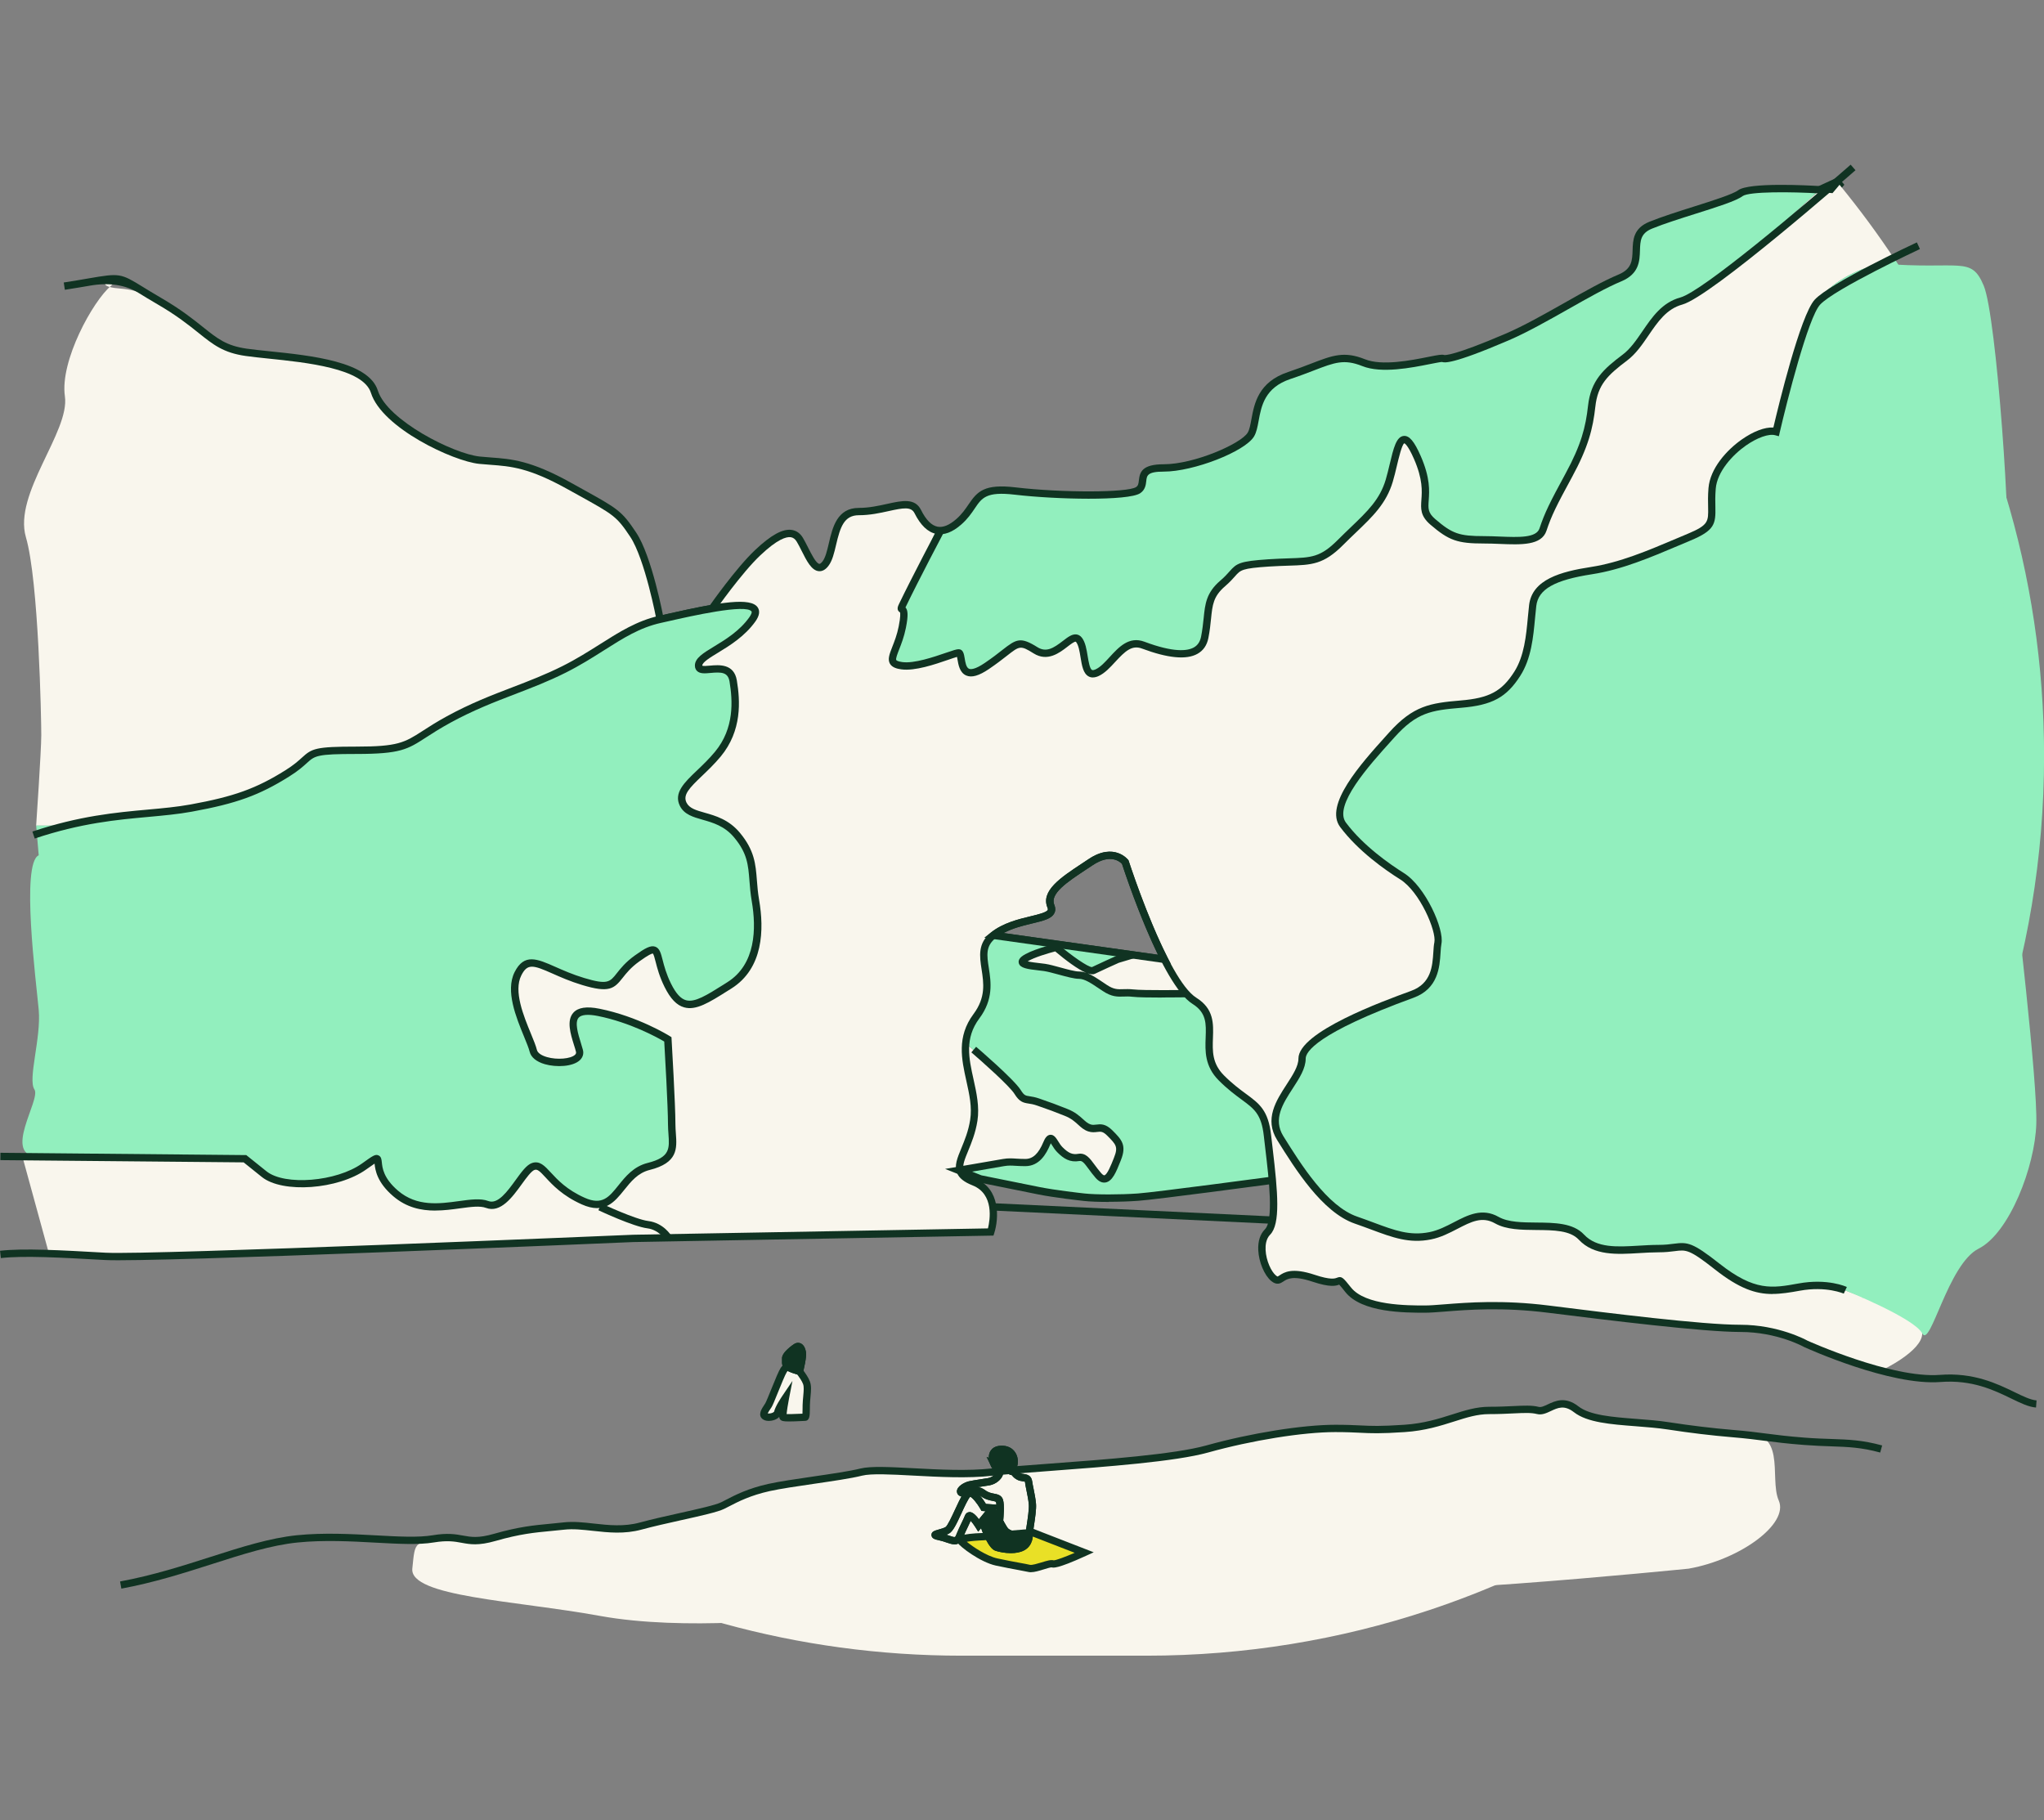 <svg width="329" height="293" viewBox="0 0 329 293" fill="none" xmlns="http://www.w3.org/2000/svg">
<rect x="0" y="0" width="329" height="293" fill="#808080" stroke="none"/>
<g clip-path="url(#clip0_430_2203)">
<path d="M268.57 229.504C263.206 228.676 256.609 229.09 253.724 226.843C250.838 224.59 249.186 227.44 247.534 227.026C245.881 226.612 243.822 227.026 239.697 227.026C235.573 227.026 232.274 229.504 226.084 229.918C219.894 230.332 219.894 229.918 214.949 229.918C210.004 229.918 201.749 231.16 194.326 233.224C186.903 235.294 167.1 236.116 159.676 236.944C152.253 237.771 141.938 236.116 138.64 236.944C135.341 237.771 127.505 238.599 123.788 239.421C120.07 240.243 118.011 241.491 116.364 242.313C114.712 243.141 107.702 244.383 103.164 245.619C98.626 246.861 94.502 245.205 90.79 245.619C87.74 245.956 85.521 246.021 82.075 246.819C103.442 259.327 128.296 266.494 154.826 266.494H184.525C200.38 266.494 215.64 263.933 229.914 259.203C248.377 253.082 265.189 243.33 279.516 230.793C279.309 230.776 279.103 230.758 278.879 230.74C275.578 230.464 272.14 230.05 268.564 229.498L268.57 229.504Z" fill="#F9F6ED"/>
<path d="M153.651 248.576C153.221 248.576 152.766 248.416 152.353 248.274C151.987 248.15 151.568 248.002 151.102 247.907C150.589 247.801 149.952 247.665 149.928 247.085C149.904 246.524 150.424 246.376 151.073 246.192C151.433 246.092 151.875 245.962 152.182 245.802C152.518 245.601 153.25 243.999 153.693 243.046C154.684 240.888 155.239 239.764 156.041 239.723C156.059 239.723 156.077 239.723 156.094 239.723C157.121 239.723 158.166 241.19 158.691 242.065L160.986 242.224L157.452 246.535L157.015 245.832C156.773 245.441 156.466 245.033 156.242 244.785C156.124 245.051 155.988 245.335 155.841 245.643C155.569 246.21 155.256 246.849 154.985 247.541C154.672 248.333 154.188 248.576 153.657 248.576H153.651ZM152.341 247.02C152.483 247.068 152.619 247.115 152.743 247.156C153.728 247.499 153.734 247.476 153.882 247.109C154.171 246.376 154.489 245.713 154.773 245.128C154.997 244.667 155.186 244.271 155.315 243.933C155.439 243.614 155.687 243.413 156 243.383C156.177 243.366 156.673 243.324 157.564 244.531L158.62 243.242L157.983 243.194L157.829 242.916C157.286 241.958 156.513 241.036 156.165 240.912C155.829 241.231 155.197 242.609 154.773 243.531C153.929 245.365 153.386 246.5 152.743 246.837C152.619 246.902 152.489 246.961 152.353 247.014L152.341 247.02Z" fill="#103322"/>
<path d="M163.181 235.808C163.488 234.88 162.974 233.017 160.809 233.33C160.03 233.443 159.611 234.052 159.8 234.986C159.859 235.27 159.947 235.512 160.054 235.725C161.074 236.187 162.201 236.642 163.234 236.932C163.081 236.63 163.039 236.258 163.187 235.814L163.181 235.808Z" fill="#103322"/>
<path d="M164.35 237.86L163.069 237.493C162.137 237.227 161.039 236.813 159.806 236.258L159.611 236.169L159.517 235.974C159.375 235.684 159.281 235.394 159.216 235.093C159.086 234.454 159.18 233.886 159.487 233.454C159.765 233.058 160.195 232.81 160.721 232.733C161.783 232.579 162.686 232.875 163.252 233.561C163.883 234.318 163.942 235.353 163.73 235.986C163.647 236.24 163.647 236.459 163.748 236.654L164.344 237.848L164.35 237.86ZM160.496 235.27C161.228 235.595 161.901 235.861 162.514 236.08C162.532 235.926 162.567 235.773 162.621 235.619C162.733 235.282 162.68 234.714 162.355 234.324C162.048 233.957 161.553 233.815 160.892 233.91C160.685 233.939 160.538 234.016 160.449 234.14C160.337 234.3 160.307 234.554 160.372 234.862C160.402 235.004 160.437 235.134 160.496 235.27Z" fill="#103322"/>
<path d="M165.057 247.913C164.562 247.913 163.93 247.783 163.14 247.624L162.756 247.547C160.862 247.168 160.325 245.027 160.301 244.933L160.278 244.832L160.29 244.732C160.378 243.857 160.467 242.278 160.313 241.757C160.254 241.669 159.953 241.615 159.776 241.58C159.275 241.485 158.59 241.355 157.876 240.823C157.357 240.433 157.085 240.527 156.537 240.705C156.153 240.829 155.675 240.988 155.085 240.941C154.176 240.864 154.041 240.332 154.023 240.107C153.964 239.244 155.256 238.582 155.935 238.428C156.49 238.304 157.062 238.221 157.676 238.126C158.118 238.061 158.572 237.99 159.05 237.907C159.723 237.783 160.172 237.298 160.266 237.085C160.231 237.038 160.195 236.991 160.154 236.944C159.959 236.695 159.717 236.388 159.517 235.974L158.803 234.501L160.29 235.175C161.464 235.708 162.508 236.104 163.388 236.352L163.641 236.423L163.759 236.66C163.854 236.849 164.037 237.014 164.273 237.133C164.397 237.198 164.574 237.221 164.762 237.245C165.199 237.304 166.013 237.423 166.137 238.41C166.173 238.718 166.267 239.161 166.362 239.628C166.515 240.397 166.692 241.266 166.757 242.053C166.828 242.91 166.598 244.418 166.415 245.631C166.332 246.192 166.244 246.778 166.244 246.955C166.244 247.239 166.131 247.488 165.919 247.653C165.701 247.831 165.412 247.902 165.052 247.902L165.057 247.913ZM161.476 244.738C161.576 245.057 162.001 246.187 162.992 246.382L163.382 246.459C163.96 246.577 164.739 246.742 165.087 246.731C165.111 246.459 165.17 246.051 165.264 245.459C165.429 244.371 165.653 242.875 165.594 242.153C165.535 241.438 165.364 240.604 165.217 239.871C165.111 239.356 165.022 238.913 164.981 238.564C164.975 238.505 164.963 238.481 164.963 238.481C164.928 238.463 164.739 238.44 164.615 238.422C164.367 238.386 164.06 238.345 163.759 238.191C163.382 238.002 163.069 237.736 162.856 237.423C162.426 237.292 161.965 237.133 161.476 236.949C161.493 237.127 161.458 237.316 161.381 237.511C161.128 238.144 160.325 238.877 159.281 239.072C158.791 239.161 158.319 239.232 157.864 239.297C157.699 239.321 157.54 239.344 157.375 239.368C157.74 239.398 158.148 239.534 158.596 239.871C159.086 240.237 159.576 240.332 160.006 240.415C160.549 240.515 161.228 240.645 161.452 241.42C161.7 242.248 161.535 244.2 161.482 244.738H161.476Z" fill="#103322"/>
<path d="M158.331 247.328C158.331 247.328 154.3 247.464 154.613 247.99C154.926 248.517 158.03 250.894 160.396 251.414C162.762 251.935 164.727 252.242 165.653 252.449C166.58 252.656 168.846 251.521 169.465 251.728C170.085 251.935 174.516 249.906 174.516 249.906L166.173 246.666L158.325 247.334L158.331 247.328Z" fill="#E9E026"/>
<path d="M126.16 220.509C125.635 221.302 124.047 225.625 123.687 226.192C123.327 226.76 122.655 227.588 123.121 227.949C123.587 228.31 125.027 228.049 125.186 227.328C125.345 226.606 126.425 225.004 126.425 225.004C126.425 225.004 125.859 227.913 126.065 228.114C126.272 228.315 129.264 228.12 129.57 228.114C129.877 228.108 129.724 226.813 129.83 225.471C129.936 224.129 130.09 223.301 129.83 222.579C129.57 221.858 128.904 221.03 128.697 220.716C128.491 220.403 127.098 219.114 126.172 220.509H126.16Z" fill="#F9F6ED"/>
<path d="M128.119 216.843C127.706 217.103 126.401 218.132 126.46 218.653C126.519 219.173 126.319 219.569 126.779 219.965C127.239 220.362 128.685 220.722 128.685 220.722C128.685 220.722 129.252 218.499 129.151 217.777C129.051 217.056 128.697 216.482 128.119 216.849V216.843Z" fill="#103322"/>
<path d="M129.11 221.432L128.543 221.29C128.278 221.225 126.938 220.87 126.395 220.415C125.847 219.948 125.864 219.41 125.876 219.049C125.876 218.942 125.882 218.836 125.876 218.718C125.752 217.677 127.753 216.376 127.806 216.34C128.29 216.033 128.691 216.139 128.886 216.228C129.328 216.435 129.629 216.949 129.735 217.683C129.847 218.481 129.358 220.468 129.257 220.858L129.11 221.426V221.432ZM127.05 218.635C127.062 218.795 127.062 218.942 127.056 219.09C127.044 219.41 127.056 219.427 127.157 219.516C127.316 219.646 127.77 219.835 128.254 219.983C128.437 219.161 128.614 218.191 128.567 217.86C128.531 217.606 128.467 217.44 128.419 217.357C127.924 217.677 127.168 218.363 127.056 218.641L127.05 218.635Z" fill="#103322"/>
<path d="M107.052 199.528C107.052 199.528 106.067 197.943 104.191 197.706C101.925 197.423 96.543 194.903 96.313 194.791L96.815 193.721C96.868 193.744 102.255 196.269 104.338 196.53C106.793 196.837 108.014 198.83 108.062 198.919L107.052 199.528Z" fill="#103322"/>
<path d="M106.38 100.279L106.132 99.12L107.466 98.818C109.543 98.345 112.128 97.76 114.529 97.352L114.748 98.511L106.38 100.267V100.279Z" fill="#103322"/>
<path d="M295.218 31.698L294.911 31.669C294.911 31.669 293.932 31.574 292.486 31.468L291.141 31.367L292.569 30.03L295.849 28.517L296.327 29.09C296.404 29.179 296.481 29.268 296.552 29.356L296.864 29.735L295.212 31.692L295.218 31.698ZM294.498 30.444C294.581 30.45 294.652 30.456 294.717 30.462L294.882 30.267L294.498 30.444Z" fill="#103322"/>
<path d="M155.481 189.392L154.088 188.919L152.129 188.138L154.944 187.665L155.079 188.185L155.481 189.392Z" fill="#103322"/>
<path d="M289.606 207.18C285.068 208.008 282.183 208.422 276.406 203.874C270.629 199.327 271.455 200.982 266.917 200.982C262.38 200.982 257.429 202.224 254.543 199.137C251.658 196.051 244.642 198.505 240.93 196.405C237.219 194.306 234.333 198.091 230.208 198.919C226.084 199.747 223.198 198.091 218.277 196.405C213.362 194.72 209.172 188.174 206.074 183.212C202.982 178.25 209.579 174.117 209.579 170.397C209.579 166.677 222.779 161.716 227.317 160.06C231.855 158.404 231.029 153.857 231.442 151.793C231.855 149.723 228.969 143.111 225.665 141.048C222.36 138.984 218.655 136.086 216.176 132.78C213.704 129.475 220.301 122.443 224.013 118.31C227.724 114.176 230.203 113.762 235.147 113.348C240.098 112.934 242.158 111.692 244.223 108.457C246.288 105.217 246.288 100.947 246.695 97.476C247.103 94.004 250.82 92.686 256.184 91.858C261.548 91.03 266.906 88.552 271.856 86.482C276.807 84.412 275.155 83.59 275.568 78.629C275.981 73.667 282.991 68.706 285.883 69.498C285.883 69.498 288.149 51.219 294.958 46.009C298.581 43.236 302.027 42.532 305.113 41.976C302.316 37.736 299.301 33.656 296.091 29.741L294.958 31.089C294.958 31.089 293.979 30.994 292.521 30.888C289.966 33.271 274.771 47.316 270.623 48.452C266.085 49.693 264.846 55.063 261.548 57.547C258.249 60.025 256.597 61.68 256.184 65.4C255.771 69.12 254.945 72.011 252.472 76.559C250 81.107 249.174 82.763 248.348 85.24C247.521 87.718 242.984 86.896 238.859 86.896C234.734 86.896 233.495 86.482 230.61 84.004C227.724 81.527 231.023 80.285 228.137 73.667C225.252 67.056 224.839 73.253 223.6 77.387C222.36 81.521 219.475 83.59 215.763 87.31C212.052 91.03 210.399 90.202 204.215 90.616C198.031 91.03 199.678 91.444 196.792 93.922C193.907 96.399 194.727 98.469 193.907 102.603C193.081 106.737 187.31 105.081 184.005 103.845C180.707 102.603 179.054 107.15 176.582 108.286C174.109 109.421 174.93 104.673 173.696 103.017C172.457 101.361 169.985 106.737 166.686 104.673C163.388 102.603 163.801 103.845 158.85 107.198C153.899 110.551 155.138 105.087 154.306 105.087C153.474 105.087 148.122 107.564 145.148 107.156C142.174 106.748 144.411 105.087 145.237 100.953C146.063 96.819 144.599 98.8 145.237 97.476C146.293 95.276 148.641 90.019 150.707 85.341C149.391 85.039 148.417 83.762 147.709 82.349C146.47 79.871 142.758 82.349 138.221 82.349C133.683 82.349 134.509 88.552 132.857 90.722C131.205 92.893 129.971 88.96 128.732 86.896C127.493 84.826 125.021 86.068 121.952 88.966C118.884 91.858 114.623 97.955 114.623 97.955C119.161 97.186 122.985 97.079 121.102 99.711C118.01 104.052 112.44 105.294 112.44 107.15C112.44 109.007 117.391 105.909 118.01 109.628C118.63 113.348 118.63 117.689 115.538 121.408C112.446 125.128 108.734 126.991 109.968 129.469C111.207 131.946 115.538 130.71 118.63 134.43C121.722 138.15 120.843 140.634 121.592 144.974C122.342 149.315 122.342 155.518 117.391 158.617C112.44 161.716 109.968 163.579 107.489 158.617C105.017 153.655 106.87 151.178 102.538 154.276C98.207 157.375 100.066 159.859 93.876 157.996C87.686 156.133 85.214 153.035 83.355 156.754C81.496 160.474 85.214 166.677 85.827 169.155C86.441 171.633 93.87 171.633 93.251 169.155C92.631 166.677 90.159 161.716 96.343 162.952C102.533 164.194 107.477 167.292 107.477 167.292C107.477 167.292 108.097 177.836 108.097 180.935C108.097 184.034 109.336 186.518 104.385 187.754C99.435 188.996 99.435 195.814 93.864 193.336C88.294 190.858 87.674 187.133 85.821 187.754C83.963 188.375 81.49 195.033 78.398 193.874C75.306 192.715 68.727 196.435 63.664 192.094C58.601 187.754 62.932 184.655 58.601 187.754C54.27 190.852 45.607 191.473 42.515 188.996L39.423 186.518L25.527 186.388C28.212 191.763 31.215 196.943 34.52 201.911C59.628 201.136 101.907 199.333 101.907 199.333L159.446 198.298C159.446 198.298 161.417 192.094 156.72 190.237C155.404 189.717 154.755 189.143 154.525 188.475L154.283 188.38L154.489 188.345C154.041 186.624 156.106 184.235 156.72 180.32C157.363 176.192 155.014 172.071 155.427 167.943C155.575 166.488 156.059 165.033 157.145 163.579C161.305 157.996 155.941 153.655 159.859 150.557C163.783 147.458 170.162 148.351 169.129 145.873C168.096 143.395 171.82 141.255 175.532 138.777C179.243 136.299 181.102 138.777 181.102 138.777C181.102 138.777 183.993 147.754 187.404 154.424C188.985 157.517 190.673 160.113 192.243 161.095C197.193 164.194 192.243 169.155 196.574 173.496C200.905 177.836 203.377 177.215 203.997 182.798C204.617 188.38 205.856 196.441 203.997 198.298C202.138 200.155 203.484 204.501 204.977 205.737C206.469 206.979 205.85 203.874 211.42 205.737C216.991 207.6 214.512 204.495 216.991 207.6C219.463 210.699 226.273 210.699 229.365 210.699C232.457 210.699 239.266 209.457 249.162 210.699C259.063 211.941 273.91 213.797 280.1 213.797C286.29 213.797 290.621 216.275 290.621 216.275C290.621 216.275 291.536 216.689 293.023 217.292C295.424 214.554 297.732 211.728 299.927 208.806L297.018 207.7C297.018 207.7 294.132 206.352 289.594 207.18H289.606Z" fill="#F9F6ED"/>
<path d="M145.237 100.941C144.411 105.075 142.174 106.731 145.148 107.145C148.122 107.559 153.474 105.075 154.306 105.075C155.138 105.075 153.899 110.539 158.85 107.186C163.801 103.833 163.388 102.591 166.686 104.661C169.985 106.731 172.463 101.355 173.696 103.005C174.935 104.661 174.109 109.409 176.582 108.274C179.054 107.139 180.706 102.591 184.005 103.833C187.304 105.075 193.08 106.725 193.907 102.591C194.733 98.457 193.907 96.388 196.792 93.91C199.678 91.432 198.031 91.018 204.215 90.604C210.399 90.19 212.052 91.018 215.763 87.298C219.475 83.579 222.36 81.509 223.599 77.375C224.839 73.242 225.252 67.038 228.137 73.656C231.023 80.267 227.724 81.509 230.61 83.993C233.495 86.476 234.734 86.884 238.859 86.884C242.984 86.884 247.521 87.712 248.347 85.228C249.174 82.751 250 81.095 252.472 76.547C254.945 72 255.771 69.108 256.184 65.388C256.597 61.669 258.249 60.013 261.548 57.535C264.846 55.057 266.085 49.681 270.623 48.44C274.777 47.304 289.966 33.259 292.521 30.876C288.626 30.586 281.309 30.172 280.112 31.077C278.459 32.319 270.21 34.383 265.672 36.228C261.135 38.073 265.672 42.65 260.722 44.714C255.771 46.784 248.347 51.739 242.571 54.223C236.794 56.707 233.082 57.943 232.256 57.683C231.43 57.422 223.594 60.013 219.469 58.357C215.344 56.701 213.692 58.357 207.508 60.427C201.318 62.496 202.557 67.866 201.318 69.936C200.079 72.006 192.243 75.311 187.292 75.311C182.341 75.311 184.819 77.789 183.167 78.889C181.515 79.983 170.38 79.859 163.37 79.031C156.36 78.203 157.593 81.101 154.288 83.993C152.866 85.234 151.68 85.56 150.689 85.335C148.618 90.013 146.275 95.27 145.219 97.47C144.582 98.794 146.045 96.813 145.219 100.947L145.237 100.941Z" fill="#92EFBE"/>
<path d="M285.895 69.486C283.009 68.694 275.993 73.656 275.58 78.617C275.167 83.579 276.819 84.407 271.868 86.47C266.918 88.54 261.554 91.018 256.196 91.846C250.832 92.674 247.12 93.987 246.707 97.464C246.294 100.941 246.294 105.211 244.235 108.446C242.17 111.686 240.11 112.922 235.159 113.336C230.209 113.75 227.736 114.164 224.025 118.298C220.313 122.431 213.71 129.457 216.188 132.768C218.661 136.074 222.378 138.972 225.677 141.036C228.975 143.1 231.867 149.717 231.454 151.781C231.041 153.851 231.867 158.392 227.329 160.048C222.791 161.704 209.591 166.66 209.591 170.385C209.591 174.111 202.994 178.239 206.086 183.2C209.178 188.162 213.368 194.708 218.289 196.394C223.204 198.079 226.096 199.735 230.22 198.907C234.345 198.079 237.231 194.288 240.942 196.394C244.654 198.493 251.664 196.039 254.555 199.126C257.441 202.213 262.392 200.971 266.929 200.971C271.467 200.971 270.641 199.315 276.418 203.863C282.195 208.41 285.08 207.996 289.618 207.168C294.156 206.34 297.041 207.689 297.041 207.689L299.95 208.795C318.19 184.554 329.012 154.395 329.012 121.698C329.012 92.23 320.226 64.82 305.137 41.952C302.051 42.508 298.605 43.212 294.982 45.986C288.178 51.19 285.906 69.475 285.906 69.475L285.895 69.486Z" fill="#92EFBE"/>
<path d="M188.466 155.158L158.425 150.935L159.511 150.078C161.458 148.54 163.913 147.949 165.884 147.476C167.082 147.186 168.439 146.861 168.645 146.453C168.663 146.423 168.705 146.334 168.604 146.086C167.477 143.384 170.746 141.225 174.21 138.942C174.546 138.724 174.889 138.499 175.225 138.268C179.35 135.512 181.574 138.375 181.592 138.404L181.651 138.481L181.68 138.576C181.71 138.664 184.595 147.582 187.941 154.14L188.46 155.152L188.466 155.158ZM161.523 150.178L186.389 153.673C183.421 147.582 180.919 140.054 180.595 139.055C180.294 138.729 178.765 137.328 175.88 139.256C175.538 139.486 175.195 139.711 174.859 139.93C171.82 141.935 168.946 143.833 169.696 145.631C169.902 146.127 169.908 146.589 169.696 146.991C169.241 147.89 167.949 148.197 166.155 148.629C164.727 148.972 163.022 149.38 161.523 150.178Z" fill="#103322"/>
<path d="M156.738 180.308C156.124 184.223 154.065 186.612 154.507 188.333L156.738 187.955C156.738 187.955 160.29 187.334 161.529 187.127C162.768 186.92 163.388 187.127 165.034 187.127C166.68 187.127 167.713 185.885 168.498 184.028C169.277 182.165 169.572 184.028 170.605 185.063C171.637 186.098 172.463 186.512 173.649 186.305C174.841 186.098 175.349 187.547 176.789 189.197C178.234 190.852 179.054 188.576 179.881 186.512C180.707 184.442 180.087 183.827 178.641 182.378C177.196 180.929 176.576 181.964 175.343 181.55C174.11 181.136 173.691 179.894 171.631 179.072C169.566 178.245 168.952 178.038 167.094 177.393C165.235 176.748 164.828 177.423 163.795 175.767C162.922 174.371 157.204 169.439 155.439 167.937C155.026 172.065 157.381 176.187 156.732 180.314L156.738 180.308Z" fill="#F9F6ED"/>
<path d="M204.015 182.792C203.395 177.21 200.923 177.831 196.591 173.49C192.26 169.149 197.211 164.188 192.26 161.089C191.753 160.77 191.233 160.285 190.714 159.67C188.13 159.8 183.568 159.995 182.306 159.847C180.512 159.64 179.686 160.261 177.827 159.019C175.968 157.777 174.841 156.949 173.655 156.949C172.469 156.949 169.577 155.915 168.132 155.708C166.686 155.501 163.594 155.382 164.833 154.407C166.072 153.431 169.991 152.473 169.991 152.473C169.991 152.473 174.971 156.701 175.986 156.204C177.001 155.708 179.886 154.407 179.886 154.407L182.3 153.685L159.877 150.533C155.952 153.632 161.322 157.972 157.162 163.555C156.076 165.01 155.593 166.464 155.445 167.919C157.203 169.421 162.927 174.353 163.801 175.749C164.833 177.405 165.246 176.725 167.099 177.375C168.952 178.026 169.572 178.233 171.637 179.055C173.702 179.883 174.109 181.124 175.348 181.532C176.588 181.941 177.207 180.912 178.647 182.36C180.093 183.809 180.712 184.43 179.886 186.494C179.06 188.564 178.234 190.835 176.794 189.179C175.348 187.523 174.841 186.08 173.655 186.287C172.463 186.494 171.643 186.08 170.61 185.045C169.577 184.01 169.282 182.153 168.504 184.01C167.725 185.873 166.692 187.109 165.04 187.109C163.388 187.109 162.774 186.902 161.535 187.109C160.295 187.316 156.743 187.937 156.743 187.937L154.513 188.315C154.524 188.357 154.536 188.404 154.548 188.446L157.817 189.747C157.817 189.747 165.193 191.243 167.282 191.657C169.371 192.071 172.67 192.485 174.522 192.692C176.381 192.899 180.299 192.899 183.185 192.692C185.392 192.532 198.68 190.9 204.817 190.137C204.611 187.659 204.262 185.016 204.015 182.774V182.792Z" fill="#92EFBE"/>
<path d="M175.98 156.21C174.965 156.707 169.985 152.479 169.985 152.479C169.985 152.479 166.067 153.437 164.828 154.412C163.589 155.388 166.687 155.506 168.126 155.713C169.572 155.92 172.458 156.955 173.65 156.955C174.841 156.955 175.969 157.783 177.821 159.025C179.68 160.267 180.5 159.646 182.3 159.853C183.569 160.001 188.124 159.8 190.709 159.676C189.611 158.381 188.49 156.518 187.422 154.424L182.3 153.703L179.887 154.424C179.887 154.424 177.001 155.725 175.986 156.222L175.98 156.21Z" fill="#F9F6ED"/>
<path d="M42.527 188.99C45.619 191.467 54.282 190.852 58.613 187.748C62.944 184.649 58.613 187.748 63.676 192.088C68.739 196.429 75.318 192.709 78.41 193.868C81.502 195.027 83.98 188.369 85.833 187.748C87.692 187.127 88.306 190.847 93.876 193.33C99.446 195.808 99.446 188.99 104.397 187.748C109.348 186.506 108.109 184.028 108.109 180.929C108.109 177.831 107.489 167.287 107.489 167.287C107.489 167.287 102.538 164.188 96.354 162.946C90.164 161.704 92.643 166.666 93.262 169.149C93.882 171.633 86.459 171.627 85.839 169.149C85.219 166.672 81.508 160.468 83.367 156.748C85.225 153.029 87.698 156.127 93.888 157.99C100.078 159.853 98.219 157.369 102.55 154.271C106.881 151.172 105.023 153.65 107.501 158.611C109.973 163.573 112.452 161.71 117.403 158.611C122.353 155.512 122.353 149.309 121.604 144.968C120.855 140.628 121.734 138.15 118.642 134.424C115.55 130.705 111.218 131.946 109.979 129.463C108.74 126.985 112.452 125.122 115.55 121.402C118.642 117.683 118.642 113.342 118.022 109.622C117.403 105.903 112.452 109.001 112.452 107.145C112.452 105.288 118.022 104.046 121.114 99.705C122.991 97.074 119.173 97.18 114.635 97.949L106.268 99.705C100.697 100.947 96.986 104.667 90.802 107.766C84.612 110.864 79.047 112.106 72.238 115.826C65.428 119.546 66.667 120.787 57.385 120.787C48.103 120.787 51.195 121.408 46.251 124.507C41.3 127.606 37.588 128.848 30.784 130.09C25.137 131.119 19.054 130.876 10.793 132.887C12.244 152 17.413 170.072 25.556 186.388L39.453 186.518L42.545 188.996L42.527 188.99Z" fill="#92EFBE"/>
<path d="M46.239 124.501C51.19 121.402 48.098 120.781 57.374 120.781C66.65 120.781 65.416 119.54 72.226 115.82C79.036 112.1 84.6 110.858 90.79 107.76C96.98 104.661 100.692 100.941 106.256 99.699C106.256 99.699 104.397 89.776 101.925 86.056C99.452 82.337 99.039 82.337 91.61 78.203C84.187 74.07 81.296 74.484 77.171 74.07C73.046 73.656 61.911 68.28 60.259 63.046C58.607 57.813 45.407 57.535 39.636 56.707C34.827 56.021 33.729 53.892 28.973 50.575C17.124 71.586 10.35 95.855 10.35 121.71C10.35 125.465 10.492 129.191 10.775 132.875C19.042 130.864 25.12 131.107 30.767 130.078C37.571 128.836 41.288 127.6 46.233 124.495L46.239 124.501Z" fill="#F9F6ED"/>
<path d="M159.794 243.247L158.331 245.418C158.331 245.418 159.469 248.724 160.396 249.037C161.322 249.35 163.281 249.658 164.515 249.037C165.748 248.416 165.648 246.967 165.648 246.967C165.648 246.967 162.55 247.842 161.706 246.317C160.862 244.791 159.788 243.242 159.788 243.242L159.794 243.247Z" fill="#103322"/>
<path d="M162.697 249.989C161.706 249.989 160.756 249.782 160.213 249.599C159.127 249.238 158.148 246.689 157.776 245.613L157.682 245.335L159.794 242.207L160.284 242.916C160.331 242.981 161.387 244.507 162.237 246.039C162.739 246.943 164.816 246.595 165.5 246.405L166.197 246.21L166.25 246.932C166.25 247.009 166.362 248.783 164.792 249.569C164.167 249.883 163.429 249.989 162.703 249.989H162.697ZM158.992 245.506C159.529 246.985 160.254 248.339 160.591 248.481C161.517 248.789 163.27 249.007 164.255 248.511C164.639 248.321 164.839 248.014 164.946 247.724C163.818 247.902 161.942 247.961 161.199 246.606C160.732 245.755 160.178 244.891 159.794 244.306L158.986 245.501L158.992 245.506Z" fill="#103322"/>
<path d="M271.868 252.473C280.118 251 287.954 245.276 286.308 241.527C284.661 237.777 287.989 229.616 279.516 230.805C271.042 231.994 233.92 240.196 228.143 244.158C222.366 248.12 212.884 252.248 214.943 255.14C217.003 258.032 271.868 252.479 271.868 252.479V252.473Z" fill="#F9F6ED"/>
<path d="M129.96 260.09C128.738 260.504 110.174 262.567 96.561 260.09C82.948 257.612 65.894 257.014 66.367 252.467C66.839 247.919 66.555 248.12 72.226 247.984C77.897 247.848 81.107 246.855 83.862 246.447C86.618 246.039 96.042 247.038 98.154 247.984C100.267 248.931 129.954 260.09 129.954 260.09H129.96Z" fill="#F9F6ED"/>
<path d="M299.938 208.806C304.039 209.244 309.403 211.722 309.403 214.619C309.403 217.517 302.806 220.598 302.806 220.598L290.639 216.269L299.938 208.806Z" fill="#F9F6ED"/>
<path d="M302.806 42.425C315.594 43.478 317.246 41.077 319.305 45.997C321.365 50.917 323.843 86.648 323.017 91.722C322.191 96.796 321.695 119.339 323.182 132.875C324.669 146.411 327.968 174.052 327.761 180.9C327.555 187.748 323.43 198.493 318.479 200.977C313.528 203.46 310.708 217.097 309.404 214.619C308.1 212.142 297.03 207.7 297.03 207.7C297.03 207.7 297.649 178.658 296.103 176.175C294.557 173.691 302.806 42.425 302.806 42.425Z" fill="#92EFBE"/>
<path d="M31.381 52.366C31.381 52.366 25.616 46.896 19.432 46.453C13.248 46.009 20.753 43.596 17.868 46.003C14.982 48.41 9.619 58.085 10.445 63.786C11.271 69.486 2.113 79.445 4.172 86.476C6.232 93.508 6.645 115.826 6.645 118.31C6.645 120.793 5.819 132.887 5.819 132.887H10.781L19.432 94.749L31.381 52.378V52.366Z" fill="#F9F6ED"/>
<path d="M6.231 137.665C3.346 138.972 5.818 157.99 6.231 162.538C6.645 167.085 4.438 173.697 5.541 175.353C6.645 177.009 0.148 186.145 6.285 186.198C12.421 186.252 25.545 186.382 25.545 186.382C25.545 186.382 30.159 155.808 29.333 154.418C28.507 153.029 10.781 132.881 10.781 132.881H5.818L6.231 137.665Z" fill="#92EFBE"/>
<path d="M7.878 201.763L3.605 186.169L29.427 186.417L34.538 201.905L7.878 201.763Z" fill="#F9F6ED"/>
<path d="M70.042 194.85C67.782 194.85 65.422 194.365 63.292 192.538C60.672 190.297 60.394 188.31 60.288 187.292C59.97 187.499 59.498 187.836 58.949 188.227C54.423 191.467 45.477 192.112 42.149 189.445L39.216 187.091L0.059 186.731L0.07 185.548L39.641 185.92L42.893 188.528C45.831 190.888 54.169 190.202 58.27 187.269C60.04 185.997 60.412 185.737 60.931 185.974C61.368 186.169 61.409 186.63 61.457 187.074C61.545 187.967 61.71 189.628 64.059 191.645C67.104 194.253 70.703 193.762 73.878 193.324C75.748 193.07 77.365 192.845 78.616 193.318C80.133 193.886 81.661 191.775 83.012 189.912C83.956 188.611 84.771 187.482 85.644 187.192C86.865 186.784 87.656 187.641 88.659 188.724C89.745 189.9 91.232 191.509 94.118 192.792C96.932 194.046 98.024 192.68 99.54 190.793C100.685 189.368 101.983 187.748 104.255 187.18C107.867 186.275 107.76 184.868 107.595 182.532C107.56 182.023 107.518 181.491 107.518 180.935C107.518 178.185 107.023 169.409 106.916 167.641C105.831 167.003 101.452 164.578 96.236 163.531C94.66 163.218 93.587 163.307 93.144 163.797C92.465 164.548 93.055 166.441 93.48 167.819C93.616 168.244 93.74 168.653 93.829 169.001C93.982 169.605 93.811 170.178 93.356 170.622C92.229 171.71 89.544 171.816 87.703 171.29C86.352 170.9 85.479 170.19 85.255 169.291C85.107 168.7 84.753 167.836 84.346 166.843C83.071 163.738 81.325 159.492 82.823 156.482C84.364 153.395 86.47 154.33 89.385 155.619C90.63 156.169 92.182 156.861 94.041 157.417C97.788 158.546 98.166 158.067 99.281 156.648C99.871 155.897 100.685 154.862 102.19 153.786C103.824 152.615 104.733 152.106 105.477 152.378C106.173 152.632 106.374 153.413 106.651 154.495C106.899 155.459 107.235 156.772 108.014 158.339C108.799 159.912 109.566 160.758 110.422 160.994C111.838 161.391 113.761 160.178 116.423 158.505L117.066 158.097C121.674 155.211 121.751 149.409 121.002 145.057C120.789 143.827 120.707 142.733 120.63 141.763C120.429 139.197 120.288 137.34 118.169 134.797C116.629 132.946 114.747 132.414 113.089 131.941C111.566 131.509 110.127 131.101 109.436 129.717C108.392 127.624 110.156 125.944 112.198 123.998C113.101 123.135 114.127 122.159 115.077 121.012C118.234 117.216 117.927 112.745 117.426 109.705C117.172 108.174 116.104 108.156 114.369 108.315C113.478 108.398 112.705 108.469 112.215 108.02C112.05 107.866 111.85 107.588 111.85 107.133C111.85 105.932 113.148 105.146 114.936 104.058C116.765 102.946 119.037 101.568 120.618 99.344C120.96 98.859 121.043 98.54 120.972 98.428C120.122 97.145 111.112 99.191 107.725 99.96L106.374 100.261C102.992 101.012 100.319 102.703 97.227 104.667C95.339 105.861 93.386 107.103 91.043 108.274C88.252 109.676 85.526 110.716 82.894 111.728C79.619 112.987 76.226 114.288 72.503 116.323C70.798 117.257 69.588 118.038 68.614 118.67C65.599 120.622 64.472 121.355 57.373 121.355C51.006 121.355 50.699 121.633 49.401 122.81C48.817 123.336 48.026 124.064 46.545 124.986C41.707 128.02 38.042 129.339 30.873 130.645C28.642 131.053 26.341 131.26 23.91 131.485C18.823 131.946 13.052 132.473 5.588 134.968L5.216 133.845C12.81 131.308 18.652 130.776 23.803 130.308C26.211 130.09 28.483 129.883 30.666 129.486C37.67 128.209 41.234 126.926 45.926 123.987C47.312 123.117 48.032 122.461 48.611 121.935C50.21 120.48 50.776 120.172 57.373 120.172C63.97 120.172 65.097 119.545 67.977 117.677C68.968 117.038 70.196 116.234 71.942 115.282C75.737 113.206 79.165 111.893 82.481 110.622C85.207 109.575 87.786 108.587 90.524 107.216C92.814 106.068 94.743 104.844 96.608 103.667C99.659 101.734 102.544 99.906 106.126 99.108L107.471 98.806C116.027 96.867 120.872 96.127 121.964 97.771C122.359 98.363 122.229 99.126 121.586 100.03C119.863 102.449 117.373 103.963 115.555 105.069C114.316 105.82 113.036 106.601 113.036 107.133C113.16 107.239 113.826 107.18 114.269 107.139C115.72 107.009 118.146 106.79 118.6 109.516C119.143 112.78 119.462 117.6 115.998 121.775C115.001 122.97 113.95 123.975 113.024 124.862C110.941 126.849 109.879 127.943 110.504 129.197C110.964 130.113 112.05 130.421 113.425 130.811C115.16 131.302 117.32 131.911 119.096 134.046C121.456 136.884 121.627 139.108 121.828 141.68C121.905 142.668 121.987 143.691 122.188 144.868C123.002 149.581 122.884 155.873 117.715 159.114L117.072 159.516C114.151 161.355 112.038 162.686 110.121 162.142C108.917 161.805 107.92 160.764 106.975 158.871C106.138 157.192 105.784 155.802 105.524 154.791C105.388 154.253 105.217 153.59 105.081 153.484C104.934 153.46 104.432 153.65 102.898 154.75C101.529 155.731 100.809 156.648 100.231 157.381C98.85 159.137 98.059 159.859 93.728 158.552C91.799 157.972 90.211 157.269 88.931 156.701C85.833 155.329 84.895 155.022 83.903 157.009C82.641 159.534 84.269 163.496 85.461 166.388C85.886 167.428 86.258 168.321 86.423 169.001C86.541 169.469 87.131 169.888 88.052 170.149C89.68 170.616 91.869 170.433 92.56 169.77C92.713 169.622 92.754 169.48 92.707 169.285C92.625 168.948 92.507 168.57 92.377 168.168C91.834 166.423 91.161 164.253 92.288 162.999C93.044 162.159 94.418 161.946 96.484 162.36C102.703 163.608 107.613 166.648 107.819 166.778L108.079 166.938L108.097 167.245C108.12 167.677 108.716 177.836 108.716 180.923C108.716 181.444 108.752 181.946 108.787 182.437C108.964 184.874 109.129 187.174 104.556 188.315C102.668 188.789 101.559 190.178 100.479 191.521C98.915 193.466 97.304 195.483 93.657 193.862C90.553 192.479 88.907 190.699 87.816 189.516C86.871 188.493 86.5 188.15 86.039 188.304C85.526 188.475 84.706 189.605 83.986 190.598C82.469 192.692 80.581 195.299 78.221 194.418C77.247 194.052 75.766 194.259 74.055 194.489C72.81 194.661 71.453 194.844 70.054 194.844L70.042 194.85Z" fill="#103322"/>
<path d="M327.714 226.553C326.533 226.464 325.235 225.838 323.742 225.11C320.934 223.75 317.434 222.053 312.336 222.443C304.228 223.07 290.951 217.068 290.391 216.813C290.302 216.766 286.06 214.389 280.118 214.389C274.175 214.389 258.999 212.52 249.138 211.29C241.821 210.373 236.239 210.811 232.551 211.107C231.241 211.207 230.203 211.29 229.382 211.29C226.078 211.29 219.198 211.29 216.548 207.967C216.088 207.393 215.74 206.949 215.557 206.766C215.067 206.961 214.152 207.263 211.249 206.293C208.11 205.246 207.195 205.849 206.588 206.252C206.145 206.547 205.531 206.943 204.617 206.187C203.513 205.27 202.616 203.135 202.528 201.213C202.463 199.794 202.829 198.641 203.596 197.872C205.024 196.441 204.245 189.823 203.673 184.986C203.584 184.247 203.501 183.531 203.425 182.851C203.035 179.327 201.902 178.499 199.849 176.985C198.846 176.246 197.601 175.335 196.173 173.904C193.889 171.615 193.977 169.161 194.06 166.997C194.143 164.767 194.208 163.005 191.948 161.586C187.02 158.499 181.161 140.787 180.6 139.055C180.299 138.723 178.765 137.328 175.886 139.256C175.543 139.486 175.201 139.711 174.865 139.93C171.826 141.935 168.952 143.833 169.702 145.631C169.908 146.127 169.914 146.589 169.702 146.991C169.247 147.89 167.955 148.197 166.161 148.629C164.302 149.072 161.989 149.628 160.243 151.006C158.62 152.289 158.844 153.768 159.163 155.82C159.505 158.055 159.936 160.841 157.634 163.922C155.233 167.139 155.947 170.344 156.702 173.744C157.18 175.909 157.676 178.144 157.327 180.403C157.021 182.366 156.36 183.957 155.835 185.24C155.28 186.583 154.843 187.647 155.138 188.357C155.345 188.848 155.941 189.279 156.962 189.687C161.08 191.32 160.774 196.151 160.036 198.475L159.906 198.877L101.942 199.918C98.791 200.054 24.311 203.23 16.929 202.81C9.618 202.402 3.841 202.082 0.136 202.496L0.006 201.32C3.806 200.894 9.624 201.219 16.994 201.633C24.299 202.035 101.134 198.771 101.907 198.741L159.021 197.718C159.346 196.382 160.054 192.189 156.531 190.793C155.186 190.261 154.395 189.634 154.053 188.824C153.557 187.659 154.082 186.394 154.743 184.797C155.274 183.508 155.876 182.053 156.159 180.231C156.478 178.197 156.029 176.163 155.551 174.01C154.772 170.504 153.97 166.878 156.69 163.224C158.691 160.539 158.337 158.239 157.994 156.015C157.676 153.945 157.345 151.805 159.511 150.095C161.458 148.558 163.913 147.967 165.884 147.493C167.082 147.204 168.439 146.878 168.645 146.47C168.663 146.441 168.704 146.352 168.604 146.104C167.477 143.401 170.746 141.243 174.21 138.96C174.546 138.741 174.888 138.517 175.225 138.286C179.349 135.53 181.574 138.392 181.592 138.422L181.651 138.499L181.68 138.593C181.739 138.783 187.858 157.647 192.567 160.598C195.405 162.378 195.317 164.755 195.234 167.056C195.158 169.167 195.087 171.166 197.005 173.088C198.368 174.454 199.524 175.305 200.545 176.056C202.717 177.653 204.15 178.706 204.599 182.745C204.676 183.425 204.758 184.134 204.847 184.874C205.679 191.911 206.133 197.026 204.434 198.735C203.773 199.398 203.673 200.433 203.708 201.184C203.791 202.94 204.634 204.69 205.372 205.299C205.561 205.453 205.637 205.465 205.637 205.465C205.685 205.459 205.832 205.359 205.944 205.288C206.694 204.791 207.945 203.963 211.627 205.193C214.205 206.051 214.878 205.784 215.167 205.672C215.958 205.353 216.159 205.607 217.469 207.245C219.764 210.125 226.503 210.125 229.382 210.125C230.155 210.125 231.176 210.042 232.463 209.942C236.204 209.646 241.851 209.202 249.256 210.131C259.117 211.367 273.975 213.23 280.118 213.23C286.26 213.23 290.745 215.684 290.928 215.79C291.016 215.826 304.441 221.893 312.247 221.296C317.664 220.876 321.476 222.727 324.256 224.075C325.642 224.75 326.846 225.329 327.802 225.406L327.714 226.583V226.553Z" fill="#103322"/>
<path d="M19.538 255.713L19.325 254.548C24.589 253.573 29.315 252.059 33.888 250.598C38.804 249.025 43.454 247.541 47.832 247.103C52.157 246.671 56.601 246.914 60.519 247.127C64.177 247.328 67.334 247.499 69.653 247.109C72.049 246.707 73.371 246.949 74.533 247.162C75.837 247.399 76.964 247.606 79.49 246.884C83.497 245.737 85.875 245.512 88.618 245.252C89.291 245.187 89.982 245.122 90.719 245.039C92.295 244.862 93.9 245.039 95.593 245.229C97.965 245.489 100.426 245.761 103.005 245.057C104.893 244.543 107.171 244.034 109.378 243.543C112.369 242.875 115.196 242.248 116.099 241.793C116.323 241.68 116.553 241.562 116.789 241.438C118.388 240.61 120.377 239.581 123.658 238.848C125.445 238.451 128.207 238.049 130.874 237.659C133.783 237.233 136.793 236.796 138.492 236.37C140.144 235.956 143.354 236.127 147.06 236.323C151.138 236.541 155.758 236.784 159.605 236.358C161.836 236.11 165.123 235.867 168.934 235.583C177.88 234.921 189.009 234.093 194.16 232.656C201.312 230.663 209.662 229.327 214.943 229.327C216.772 229.327 217.941 229.386 218.973 229.433C220.75 229.522 222.16 229.587 226.043 229.327C229.194 229.114 231.613 228.345 233.749 227.665C235.744 227.032 237.626 226.429 239.691 226.429C241.279 226.429 242.588 226.364 243.633 226.317C245.344 226.234 246.577 226.175 247.669 226.447C248.07 226.547 248.566 226.311 249.138 226.039C250.324 225.483 251.953 224.714 254.071 226.37C255.918 227.807 259.542 228.085 263.377 228.381C265.135 228.517 266.953 228.653 268.646 228.919C272.207 229.467 275.631 229.879 278.92 230.155C281.28 230.35 282.82 230.551 284.313 230.746C285.959 230.959 287.659 231.178 290.462 231.397C292.138 231.527 293.554 231.574 294.799 231.615C297.578 231.71 299.773 231.787 302.948 232.656L302.635 233.797C299.59 232.964 297.46 232.893 294.758 232.798C293.501 232.757 292.073 232.703 290.367 232.573C287.529 232.355 285.812 232.13 284.154 231.917C282.673 231.728 281.144 231.527 278.814 231.331C275.501 231.055 272.051 230.642 268.464 230.09C266.817 229.835 265.017 229.699 263.283 229.563C259.264 229.256 255.47 228.966 253.34 227.304C251.794 226.098 250.743 226.589 249.628 227.115C248.914 227.452 248.171 227.801 247.368 227.594C246.442 227.363 245.344 227.417 243.674 227.493C242.612 227.547 241.29 227.612 239.673 227.612C237.791 227.612 236.074 228.156 234.085 228.789C231.884 229.486 229.394 230.285 226.096 230.504C222.142 230.77 220.708 230.699 218.891 230.61C217.876 230.563 216.719 230.504 214.92 230.504C209.739 230.504 201.513 231.822 194.456 233.792C189.192 235.258 177.998 236.086 168.999 236.76C165.199 237.044 161.918 237.286 159.712 237.535C155.77 237.972 151.096 237.724 146.978 237.505C143.36 237.31 140.239 237.15 138.758 237.517C136.999 237.961 133.96 238.398 131.022 238.83C128.372 239.214 125.64 239.616 123.894 240.001C120.76 240.699 118.848 241.686 117.308 242.485C117.06 242.609 116.83 242.733 116.6 242.845C115.568 243.366 112.806 243.981 109.608 244.69C107.418 245.181 105.153 245.684 103.288 246.192C100.491 246.955 97.924 246.671 95.434 246.399C93.805 246.222 92.265 246.051 90.82 246.21C90.07 246.293 89.374 246.358 88.695 246.423C86.004 246.677 83.68 246.902 79.779 248.02C76.988 248.818 75.678 248.576 74.291 248.321C73.17 248.114 72.008 247.907 69.819 248.268C67.376 248.676 64.154 248.499 60.424 248.298C56.547 248.085 52.151 247.848 47.915 248.274C43.654 248.7 39.063 250.166 34.207 251.722C29.599 253.194 24.837 254.72 19.496 255.708L19.538 255.713Z" fill="#103322"/>
<path d="M115.107 98.28L114.139 97.6C114.316 97.352 118.47 91.42 121.551 88.522C124.1 86.116 125.976 85.087 127.422 85.294C128.183 85.4 128.797 85.832 129.245 86.583C129.517 87.038 129.794 87.588 130.06 88.114C130.579 89.149 131.364 90.71 131.883 90.758C132.001 90.77 132.196 90.622 132.396 90.356C132.874 89.729 133.134 88.617 133.411 87.434C134.001 84.903 134.739 81.751 138.232 81.751C139.873 81.751 141.425 81.408 142.788 81.107C145.195 80.575 147.266 80.119 148.246 82.077C149.042 83.679 149.939 84.584 150.901 84.773C151.78 84.945 152.795 84.537 153.922 83.549C154.849 82.739 155.404 81.911 155.899 81.184C157.31 79.102 158.425 77.848 163.458 78.446C170.976 79.333 181.497 79.303 182.86 78.398C183.202 78.168 183.255 77.866 183.314 77.298C183.462 75.944 183.881 74.726 187.309 74.726C192.236 74.726 199.766 71.408 200.828 69.64C201.117 69.161 201.259 68.386 201.424 67.493C201.89 64.957 202.533 61.479 207.337 59.877C208.8 59.386 210.004 58.925 211.06 58.517C214.471 57.204 216.347 56.476 219.705 57.825C222.46 58.931 227.116 58.002 229.895 57.446C231.506 57.127 232.085 57.02 232.451 57.139C232.569 57.162 233.89 57.334 242.352 53.703C245.261 52.455 248.607 50.557 251.847 48.729C255.033 46.926 258.042 45.223 260.509 44.194C262.686 43.283 262.728 41.893 262.781 40.285C262.834 38.629 262.893 36.748 265.466 35.702C267.442 34.897 270.074 34.064 272.617 33.259C275.715 32.278 278.914 31.266 279.775 30.622C281.51 29.321 291.057 29.835 292.952 29.954L292.881 31.136C288.349 30.858 281.504 30.805 280.483 31.568C279.462 32.337 276.459 33.289 272.971 34.389C270.452 35.187 267.844 36.009 265.914 36.796C264.049 37.553 264.014 38.777 263.967 40.32C263.914 41.994 263.849 44.081 260.969 45.282C258.568 46.281 255.588 47.967 252.437 49.752C249.173 51.598 245.792 53.508 242.824 54.785C233.607 58.741 232.474 58.38 232.102 58.262C231.931 58.25 230.975 58.44 230.132 58.605C227.222 59.185 222.354 60.16 219.274 58.925C216.347 57.754 214.831 58.339 211.491 59.622C210.417 60.036 209.207 60.504 207.714 61C203.572 62.384 203.029 65.341 202.592 67.712C202.409 68.718 202.244 69.587 201.849 70.249C200.391 72.686 192.107 75.909 187.321 75.909C184.666 75.909 184.595 76.547 184.501 77.428C184.436 78.026 184.341 78.842 183.527 79.386C181.615 80.657 169.961 80.403 163.334 79.622C158.755 79.084 158.053 80.125 156.891 81.846C156.36 82.632 155.752 83.531 154.713 84.436C153.297 85.678 151.946 86.181 150.689 85.932C149.343 85.666 148.175 84.549 147.201 82.603C146.659 81.521 145.408 81.74 143.053 82.26C141.631 82.573 140.014 82.928 138.244 82.928C135.866 82.928 135.246 84.82 134.574 87.701C134.267 89.007 133.978 90.243 133.352 91.071C132.88 91.698 132.361 91.982 131.789 91.935C130.62 91.828 129.841 90.279 129.021 88.647C128.755 88.114 128.502 87.612 128.248 87.192C127.982 86.754 127.676 86.524 127.274 86.465C126.554 86.364 125.121 86.79 122.377 89.386C119.385 92.201 115.166 98.221 115.125 98.286L115.107 98.28Z" fill="#103322"/>
<path d="M175.909 109.043C175.661 109.043 175.437 108.99 175.23 108.877C174.351 108.41 174.144 107.145 173.926 105.808C173.773 104.856 173.608 103.874 173.23 103.366C173.2 103.33 173.159 103.283 173.135 103.283C172.899 103.259 172.274 103.738 171.814 104.093C170.533 105.081 168.604 106.565 166.373 105.169C164.255 103.845 164.131 103.939 162.077 105.548C161.352 106.116 160.443 106.825 159.18 107.683C157.569 108.777 156.401 109.108 155.516 108.724C154.471 108.274 154.259 106.997 154.117 106.151C154.094 106.021 154.07 105.861 154.04 105.731C153.704 105.826 153.149 106.015 152.636 106.193C150.494 106.932 147.254 108.043 145.065 107.736C144.41 107.647 143.614 107.458 143.248 106.837C142.835 106.127 143.165 105.282 143.625 104.105C143.962 103.242 144.387 102.171 144.652 100.835C144.977 99.203 144.906 98.7 144.871 98.576C144.233 98.203 144.534 97.564 144.699 97.222C146.777 92.899 150.836 85.211 150.872 85.134L151.916 85.69C151.875 85.767 147.827 93.431 145.762 97.736C145.756 97.748 145.75 97.76 145.744 97.771C146.133 98.185 146.222 99.007 145.809 101.071C145.52 102.508 145.077 103.638 144.723 104.543C144.452 105.24 144.139 106.027 144.263 106.24C144.292 106.287 144.446 106.459 145.225 106.565C147.142 106.831 150.341 105.731 152.252 105.075C153.427 104.673 153.958 104.495 154.3 104.495C155.032 104.495 155.162 105.276 155.274 105.962C155.374 106.589 155.516 107.446 155.97 107.641C156.236 107.754 156.92 107.789 158.507 106.707C159.735 105.873 160.626 105.181 161.334 104.619C163.623 102.828 164.267 102.467 166.987 104.17C168.415 105.063 169.583 104.312 171.082 103.159C171.879 102.544 172.563 102.017 173.283 102.118C173.519 102.153 173.867 102.272 174.156 102.662C174.711 103.401 174.894 104.531 175.071 105.619C175.213 106.47 175.401 107.641 175.767 107.837C175.909 107.913 176.18 107.813 176.328 107.748C177.118 107.387 177.85 106.589 178.623 105.743C180.081 104.158 181.727 102.36 184.205 103.289C188.944 105.069 191.139 104.779 192.148 104.217C192.773 103.868 193.157 103.301 193.322 102.485C193.546 101.349 193.647 100.356 193.741 99.481C193.971 97.204 194.154 95.406 196.408 93.466C197.122 92.857 197.547 92.372 197.889 91.988C199.064 90.657 199.518 90.332 204.18 90.019C205.407 89.936 206.446 89.906 207.372 89.871C211.131 89.752 212.535 89.705 215.356 86.879C216.07 86.163 216.754 85.507 217.403 84.886C220.124 82.278 222.095 80.397 223.045 77.204C223.281 76.423 223.481 75.56 223.682 74.726C224.296 72.142 224.744 70.273 225.948 70.166C226.845 70.09 227.641 71.03 228.686 73.419C230.22 76.938 230.072 79.007 229.966 80.515C229.872 81.852 229.825 82.526 231.005 83.543C233.76 85.909 234.864 86.293 238.871 86.293C239.726 86.293 240.594 86.329 241.437 86.364C244.441 86.482 247.285 86.6 247.798 85.045C248.63 82.538 249.48 80.835 251.964 76.269C254.519 71.58 255.233 68.706 255.605 65.329C256.06 61.213 258.119 59.386 261.199 57.068C262.432 56.139 263.371 54.767 264.362 53.319C265.92 51.036 267.531 48.682 270.475 47.878C273.963 46.926 289.924 33.484 297.879 26.506L298.658 27.399C297.708 28.227 275.402 47.76 270.788 49.019C268.262 49.711 266.84 51.787 265.342 53.987C264.338 55.453 263.306 56.967 261.913 58.014C258.721 60.415 257.175 61.929 256.785 65.459C256.396 68.984 255.652 71.976 253.003 76.837C250.519 81.402 249.728 82.987 248.92 85.424C248.123 87.819 244.854 87.689 241.39 87.547C240.558 87.511 239.703 87.482 238.871 87.482C234.581 87.482 233.212 86.997 230.238 84.448C228.603 83.04 228.686 81.893 228.786 80.439C228.886 79.049 229.022 77.15 227.606 73.898C226.556 71.491 226.054 71.355 226.036 71.349C225.653 71.544 225.139 73.715 224.832 75.004C224.632 75.855 224.419 76.737 224.177 77.547C223.133 81.042 220.962 83.117 218.218 85.743C217.574 86.358 216.902 87.003 216.194 87.712C213.043 90.87 211.166 90.929 207.413 91.048C206.505 91.077 205.472 91.113 204.262 91.189C199.907 91.479 199.689 91.728 198.78 92.763C198.415 93.177 197.96 93.691 197.187 94.359C195.293 95.986 195.157 97.346 194.927 99.593C194.839 100.492 194.732 101.515 194.496 102.709C194.266 103.868 193.676 104.72 192.738 105.24C190.962 106.234 187.958 105.944 183.81 104.389C182.193 103.786 181.107 104.797 179.508 106.535C178.688 107.428 177.838 108.351 176.835 108.812C176.505 108.966 176.198 109.037 175.909 109.037V109.043Z" fill="#103322"/>
<path d="M285.298 208.28C282.543 208.28 279.917 207.381 276.046 204.336C271.909 201.077 271.414 201.142 269.579 201.379C268.918 201.462 268.092 201.568 266.923 201.568C265.926 201.568 264.882 201.633 263.873 201.692C260.273 201.911 256.55 202.136 254.119 199.534C252.708 198.026 250.076 198.002 247.291 197.978C244.913 197.955 242.459 197.937 240.647 196.914C238.558 195.731 236.806 196.642 234.587 197.789C233.271 198.469 231.908 199.179 230.326 199.492C226.851 200.19 224.166 199.191 220.767 197.925C219.935 197.618 219.05 197.287 218.088 196.955C212.831 195.152 208.47 188.15 205.578 183.514C203.466 180.131 205.401 177.156 207.107 174.531C208.074 173.041 208.995 171.627 208.995 170.385C208.995 166.098 222.638 161.13 227.122 159.492C230.385 158.304 230.562 155.501 230.71 153.247C230.745 152.668 230.781 152.118 230.875 151.669C231.229 149.9 228.556 143.537 225.364 141.538C223.009 140.066 218.625 137.009 215.716 133.123C213.067 129.581 219.074 122.91 223.051 118.499L223.588 117.902C227.476 113.573 230.214 113.159 235.112 112.745C239.715 112.36 241.727 111.278 243.739 108.12C245.344 105.595 245.651 102.295 245.922 99.386C245.987 98.7 246.046 98.032 246.123 97.387C246.613 93.271 251.209 92.006 256.107 91.255C260.722 90.545 265.312 88.599 269.75 86.719C270.387 86.447 271.018 86.181 271.644 85.921C275.002 84.519 274.99 83.957 274.937 81.615C274.919 80.811 274.895 79.812 274.996 78.564C275.261 75.382 277.934 72.437 280.342 70.746C282.23 69.421 284.071 68.73 285.44 68.812C286.237 65.406 289.783 50.734 292.096 48.233C294.586 45.536 307.969 39.273 308.536 39.013L309.032 40.084C308.896 40.149 295.289 46.512 292.958 49.037C291.046 51.107 287.623 64.596 286.461 69.617L286.325 70.214L285.735 70.054C284.714 69.776 282.855 70.427 281.014 71.716C278.92 73.182 276.394 75.879 276.164 78.659C276.064 79.847 276.087 80.811 276.105 81.586C276.17 84.341 275.993 85.382 272.087 87.009C271.461 87.269 270.836 87.535 270.198 87.807C265.69 89.717 261.034 91.692 256.272 92.425C250.206 93.36 247.598 94.838 247.279 97.529C247.203 98.162 247.144 98.824 247.079 99.498C246.796 102.544 246.477 105.997 244.713 108.759C242.488 112.254 240.175 113.508 235.189 113.922C230.338 114.33 228.043 114.673 224.443 118.688L223.906 119.285C220.413 123.159 214.571 129.64 216.642 132.408C219.434 136.139 223.688 139.096 225.972 140.527C229.441 142.703 232.48 149.551 232.014 151.893C231.937 152.272 231.908 152.757 231.872 153.318C231.725 155.637 231.501 159.149 227.512 160.598C211.851 166.305 210.163 169.339 210.163 170.379C210.163 171.976 209.154 173.531 208.086 175.175C206.499 177.618 204.859 180.137 206.57 182.881C209.373 187.375 213.604 194.158 218.46 195.826C219.434 196.163 220.325 196.494 221.168 196.808C224.514 198.055 226.933 198.948 230.085 198.321C231.501 198.038 232.787 197.369 234.032 196.725C236.263 195.566 238.576 194.371 241.213 195.867C242.754 196.742 245.061 196.76 247.285 196.778C250.194 196.802 253.21 196.831 254.962 198.712C257.016 200.906 260.303 200.705 263.784 200.498C264.811 200.439 265.873 200.373 266.906 200.373C268.003 200.373 268.782 200.273 269.413 200.19C271.644 199.9 272.411 199.965 276.76 203.389C282.442 207.866 285.245 207.352 289.488 206.583C294.156 205.731 297.141 207.091 297.265 207.151L296.77 208.221C296.77 208.221 293.973 206.967 289.7 207.748C288.084 208.043 286.667 208.268 285.287 208.268L285.298 208.28Z" fill="#103322"/>
<path d="M159.958 149.96L159.794 151.132L187.342 155.002L187.505 153.831L159.958 149.96Z" fill="#103322"/>
<path d="M159.816 193.661L159.76 194.843L204.769 196.978L204.824 195.796L159.816 193.661Z" fill="#103322"/>
<path d="M178.47 193.46C176.877 193.46 175.408 193.407 174.458 193.301C173.685 193.212 169.69 192.763 167.164 192.26C165.075 191.846 157.699 190.35 157.699 190.35L157.599 190.32L152.123 188.144L156.637 187.375C156.637 187.375 160.189 186.754 161.429 186.547C162.267 186.405 162.839 186.441 163.565 186.488C163.972 186.512 164.432 186.541 165.034 186.541C166.256 186.541 167.158 185.696 167.949 183.803C168.179 183.259 168.486 182.698 169.047 182.65C169.625 182.609 169.973 183.129 170.321 183.691C170.522 184.01 170.746 184.377 171.017 184.643C171.979 185.607 172.617 185.879 173.543 185.719C174.753 185.512 175.414 186.423 176.192 187.482C176.488 187.884 176.824 188.339 177.231 188.806C177.485 189.096 177.674 189.191 177.75 189.173C178.216 189.096 178.854 187.482 179.237 186.518L179.326 186.287C180.004 184.584 179.627 184.206 178.222 182.792C177.514 182.083 177.172 182.13 176.606 182.195C176.216 182.242 175.738 182.301 175.154 182.106C174.475 181.881 174.021 181.467 173.543 181.03C173 180.539 172.44 180.025 171.407 179.611C169.519 178.854 168.875 178.629 167.312 178.085L166.893 177.937C166.332 177.742 165.919 177.677 165.553 177.624C164.662 177.488 164.078 177.34 163.287 176.068C162.479 174.773 158 170.805 156.348 169.386L157.115 168.487C157.363 168.7 163.222 173.732 164.291 175.441C164.839 176.317 165.046 176.352 165.736 176.453C166.132 176.512 166.621 176.589 167.282 176.819L167.701 176.967C169.235 177.499 169.932 177.748 171.844 178.511C173.071 179.001 173.773 179.64 174.334 180.149C174.753 180.527 175.083 180.829 175.526 180.977C175.856 181.089 176.128 181.054 176.464 181.012C177.125 180.929 177.945 180.829 179.054 181.946C180.512 183.407 181.391 184.288 180.423 186.719L180.335 186.944C179.68 188.582 179.066 190.137 177.951 190.326C177.396 190.421 176.859 190.166 176.34 189.575C175.903 189.072 175.549 188.593 175.242 188.174C174.505 187.168 174.192 186.802 173.744 186.873C172.221 187.139 171.212 186.506 170.18 185.465C169.814 185.098 169.536 184.655 169.318 184.3C169.265 184.211 169.2 184.111 169.135 184.016C169.106 184.075 169.07 184.152 169.035 184.241C168.409 185.725 167.318 187.7 165.028 187.7C164.391 187.7 163.913 187.671 163.488 187.647C162.815 187.606 162.331 187.576 161.617 187.695C160.378 187.902 156.832 188.522 156.832 188.522L156.472 188.582L157.977 189.179C158.632 189.315 165.4 190.687 167.383 191.077C169.861 191.568 173.809 192.017 174.576 192.1C176.381 192.301 180.299 192.301 183.132 192.1C185.97 191.899 204.528 189.41 204.717 189.386L204.876 190.557C204.109 190.657 186.094 193.076 183.22 193.277C181.757 193.384 180.046 193.437 178.464 193.437L178.47 193.46Z" fill="#103322"/>
<path d="M187.003 160.563C185.132 160.563 183.114 160.539 182.235 160.433C181.715 160.373 181.285 160.385 180.866 160.403C179.868 160.438 178.936 160.468 177.502 159.51L177.066 159.22C175.561 158.209 174.57 157.547 173.655 157.547C172.9 157.547 171.69 157.216 170.404 156.867C169.536 156.63 168.639 156.388 168.049 156.299C167.807 156.263 167.524 156.234 167.223 156.198C165.364 155.991 164.214 155.826 163.989 155.045C163.913 154.779 163.936 154.371 164.467 153.951C165.766 152.928 169.436 152.006 169.849 151.905L170.138 151.834L170.368 152.029C172.457 153.797 175.095 155.66 175.762 155.66C176.806 155.152 179.526 153.928 179.644 153.874L179.715 153.845L182.129 153.123L182.465 154.259L180.087 154.968C179.75 155.116 177.172 156.281 176.239 156.737C175.962 156.873 175.561 156.837 175.083 156.666C175.856 156.985 176.676 157.535 177.715 158.233L178.145 158.522C179.267 159.268 179.916 159.25 180.819 159.214C181.261 159.203 181.763 159.185 182.365 159.25C184.105 159.451 190.868 159.339 190.938 159.339L190.956 160.521C190.809 160.521 188.985 160.551 186.997 160.551L187.003 160.563ZM165.406 154.732C165.931 154.868 166.845 154.968 167.347 155.027C167.666 155.063 167.961 155.098 168.214 155.134C168.875 155.229 169.766 155.471 170.71 155.731C171.808 156.033 173.053 156.37 173.655 156.37C174.056 156.37 174.446 156.447 174.835 156.583C173.448 156.009 171.501 154.531 169.843 153.135C168.704 153.431 166.426 154.105 165.411 154.738L165.406 154.732Z" fill="#103322"/>
<path d="M105.677 99.812C105.66 99.711 103.813 89.965 101.435 86.388C99.257 83.117 98.797 82.863 93.144 79.729L91.327 78.724C85.119 75.27 82.239 75.057 78.905 74.809C78.321 74.767 77.731 74.72 77.118 74.661C72.981 74.247 61.492 68.901 59.704 63.23C58.459 59.285 49.289 58.345 43.223 57.718C41.872 57.576 40.591 57.446 39.559 57.298C35.953 56.784 34.354 55.507 31.941 53.573C30.383 52.325 28.442 50.77 25.32 48.96C24.093 48.245 23.125 47.653 22.352 47.174C20.192 45.842 17.574 45.441 14.498 45.974C13.418 46.157 12.096 46.388 10.438 46.642L10.261 45.471C11.908 45.217 13.223 44.992 14.297 44.803C19.254 43.951 19.413 43.975 22.966 46.163C23.733 46.636 24.689 47.221 25.904 47.931C29.102 49.788 31.079 51.373 32.672 52.644C35.015 54.519 36.431 55.654 39.718 56.121C40.721 56.263 41.99 56.394 43.335 56.535C50.092 57.233 59.344 58.185 60.819 62.869C62.324 67.653 73.016 73.058 77.23 73.484C77.837 73.543 78.416 73.585 78.988 73.632C82.316 73.874 85.455 74.111 91.893 77.695L93.705 78.7C99.47 81.893 100.072 82.224 102.408 85.737C104.922 89.516 106.751 99.185 106.828 99.599L105.672 99.817L105.677 99.812Z" fill="#103322"/>
<path d="M162.697 249.989C161.706 249.989 160.756 249.782 160.213 249.599C159.127 249.238 158.148 246.689 157.776 245.613L157.682 245.335L159.794 242.207L160.284 242.916C160.331 242.981 161.387 244.507 162.237 246.039C162.739 246.943 164.816 246.595 165.5 246.405L166.197 246.21L166.25 246.932C166.25 247.009 166.362 248.783 164.792 249.569C164.167 249.883 163.429 249.989 162.703 249.989H162.697ZM158.992 245.506C159.529 246.985 160.254 248.339 160.591 248.481C161.517 248.789 163.27 249.007 164.255 248.511C164.639 248.321 164.839 248.014 164.946 247.724C163.818 247.902 161.942 247.961 161.199 246.606C160.732 245.755 160.178 244.891 159.794 244.306L158.986 245.501L158.992 245.506Z" fill="#103322"/>
<path d="M153.651 248.576C153.22 248.576 152.766 248.416 152.353 248.274C151.987 248.15 151.568 248.002 151.102 247.907C150.588 247.801 149.951 247.665 149.928 247.085C149.904 246.524 150.423 246.376 151.072 246.192C151.432 246.092 151.875 245.962 152.182 245.802C152.518 245.601 153.25 243.999 153.692 243.046C154.684 240.888 155.238 239.764 156.041 239.723C156.058 239.723 156.076 239.723 156.094 239.723C157.121 239.723 158.165 241.19 158.69 242.065L160.986 242.224L157.451 246.535L157.014 245.832C156.772 245.441 156.466 245.033 156.241 244.785C156.123 245.051 155.988 245.335 155.84 245.643C155.569 246.21 155.256 246.849 154.985 247.541C154.672 248.333 154.188 248.576 153.657 248.576H153.651ZM152.341 247.02C152.483 247.068 152.618 247.115 152.742 247.156C153.728 247.499 153.734 247.476 153.881 247.109C154.17 246.376 154.489 245.713 154.772 245.128C154.996 244.667 155.185 244.271 155.315 243.933C155.439 243.614 155.687 243.413 155.999 243.383C156.176 243.366 156.672 243.324 157.563 244.531L158.619 243.242L157.982 243.194L157.829 242.916C157.286 241.958 156.513 241.036 156.165 240.912C155.828 241.231 155.197 242.609 154.772 243.531C153.928 245.365 153.385 246.5 152.742 246.837C152.618 246.902 152.488 246.961 152.353 247.014L152.341 247.02Z" fill="#103322"/>
<path d="M164.35 237.86L163.069 237.493C162.137 237.227 161.039 236.813 159.806 236.258L159.611 236.169L159.517 235.974C159.375 235.684 159.281 235.394 159.216 235.093C159.086 234.454 159.18 233.886 159.487 233.454C159.765 233.058 160.195 232.81 160.721 232.733C161.783 232.579 162.686 232.875 163.252 233.561C163.883 234.318 163.942 235.353 163.73 235.986C163.647 236.24 163.647 236.459 163.748 236.654L164.344 237.848L164.35 237.86ZM160.496 235.27C161.228 235.595 161.901 235.861 162.514 236.08C162.532 235.926 162.567 235.773 162.621 235.619C162.733 235.282 162.68 234.714 162.355 234.324C162.048 233.957 161.553 233.815 160.892 233.91C160.685 233.939 160.538 234.016 160.449 234.14C160.337 234.3 160.307 234.554 160.372 234.862C160.402 235.004 160.437 235.134 160.496 235.27Z" fill="#103322"/>
<path d="M165.057 247.913C164.562 247.913 163.93 247.783 163.14 247.624L162.756 247.547C160.862 247.168 160.325 245.027 160.301 244.933L160.278 244.832L160.29 244.732C160.378 243.857 160.467 242.278 160.313 241.757C160.254 241.669 159.953 241.615 159.776 241.58C159.275 241.485 158.59 241.355 157.876 240.823C157.357 240.433 157.085 240.527 156.537 240.705C156.153 240.829 155.675 240.988 155.085 240.941C154.176 240.864 154.041 240.332 154.023 240.107C153.964 239.244 155.256 238.582 155.935 238.428C156.49 238.304 157.062 238.221 157.676 238.126C158.118 238.061 158.572 237.99 159.05 237.907C159.723 237.783 160.172 237.298 160.266 237.085C160.231 237.038 160.195 236.991 160.154 236.944C159.959 236.695 159.717 236.388 159.517 235.974L158.803 234.501L160.29 235.175C161.464 235.708 162.508 236.104 163.388 236.352L163.641 236.423L163.759 236.66C163.854 236.849 164.037 237.014 164.273 237.133C164.397 237.198 164.574 237.221 164.762 237.245C165.199 237.304 166.013 237.423 166.137 238.41C166.173 238.718 166.267 239.161 166.362 239.628C166.515 240.397 166.692 241.266 166.757 242.053C166.828 242.91 166.598 244.418 166.415 245.631C166.332 246.192 166.244 246.778 166.244 246.955C166.244 247.239 166.131 247.488 165.919 247.653C165.701 247.831 165.412 247.902 165.052 247.902L165.057 247.913ZM161.476 244.738C161.576 245.057 162.001 246.187 162.992 246.382L163.382 246.459C163.96 246.577 164.739 246.742 165.087 246.731C165.111 246.459 165.17 246.051 165.264 245.459C165.429 244.371 165.653 242.875 165.594 242.153C165.535 241.438 165.364 240.604 165.217 239.871C165.111 239.356 165.022 238.913 164.981 238.564C164.975 238.505 164.963 238.481 164.963 238.481C164.928 238.463 164.739 238.44 164.615 238.422C164.367 238.386 164.06 238.345 163.759 238.191C163.382 238.002 163.069 237.736 162.856 237.423C162.426 237.292 161.965 237.133 161.476 236.949C161.493 237.127 161.458 237.316 161.381 237.511C161.128 238.144 160.325 238.877 159.281 239.072C158.791 239.161 158.319 239.232 157.864 239.297C157.699 239.321 157.54 239.344 157.375 239.368C157.74 239.398 158.148 239.534 158.596 239.871C159.086 240.237 159.576 240.332 160.006 240.415C160.549 240.515 161.228 240.645 161.452 241.42C161.7 242.248 161.535 244.2 161.482 244.738H161.476Z" fill="#103322"/>
<path d="M165.913 253.058C165.777 253.058 165.647 253.046 165.529 253.017C165.163 252.934 164.627 252.839 163.972 252.715C162.962 252.526 161.7 252.295 160.278 251.988C157.77 251.438 154.507 248.954 154.111 248.292C153.981 248.073 153.976 247.819 154.094 247.6C154.235 247.34 154.495 246.867 158.301 246.737L166.273 246.056L176.045 249.853L174.77 250.433C170.126 252.561 169.495 252.349 169.288 252.278C169.123 252.254 168.433 252.467 167.978 252.609C167.258 252.828 166.515 253.058 165.919 253.058H165.913ZM155.604 248.15C156.59 248.972 158.802 250.456 160.525 250.835C161.93 251.142 163.181 251.373 164.184 251.556C164.863 251.68 165.411 251.781 165.789 251.87C166.125 251.941 166.993 251.674 167.63 251.485C168.586 251.19 169.164 251.024 169.607 251.148C170.002 251.136 171.471 250.586 172.982 249.936L166.096 247.263L158.354 247.919C157.398 247.949 156.289 248.043 155.604 248.156V248.15Z" fill="#103322"/>
<path d="M126.991 228.794C125.97 228.794 125.811 228.694 125.64 228.534C125.545 228.446 125.457 228.357 125.427 228.061C125.239 228.262 124.985 228.422 124.666 228.54C124.088 228.753 123.244 228.806 122.748 228.416C121.916 227.766 122.607 226.737 123.02 226.116C123.079 226.033 123.132 225.95 123.179 225.873C123.309 225.666 123.763 224.543 124.129 223.638C124.831 221.899 125.357 220.634 125.657 220.178C126.153 219.433 126.761 219.279 127.18 219.279C128.112 219.279 128.932 220.036 129.163 220.385C129.204 220.444 129.263 220.527 129.334 220.622C129.635 221.036 130.13 221.722 130.366 222.372C130.62 223.076 130.555 223.792 130.461 224.785C130.437 225.01 130.419 225.252 130.396 225.512C130.36 225.962 130.355 226.417 130.355 226.813C130.343 227.854 130.337 228.682 129.564 228.7C129.517 228.7 129.399 228.706 129.233 228.718C128.201 228.771 127.487 228.794 126.979 228.794H126.991ZM126.608 227.606C126.991 227.618 127.735 227.606 129.163 227.541C129.174 227.34 129.18 227.05 129.18 226.808C129.18 226.388 129.186 225.915 129.227 225.424C129.251 225.158 129.269 224.909 129.292 224.679C129.369 223.809 129.422 223.23 129.263 222.774C129.086 222.284 128.649 221.68 128.39 221.32C128.307 221.207 128.242 221.113 128.195 221.042C128.095 220.9 127.611 220.462 127.192 220.462H127.186C127.062 220.462 126.867 220.504 126.649 220.835C126.389 221.225 125.716 222.881 125.233 224.081C124.684 225.441 124.365 226.222 124.182 226.506C124.129 226.589 124.07 226.683 124.005 226.772C123.881 226.955 123.651 227.298 123.574 227.505C123.74 227.529 124.064 227.517 124.347 227.393C124.542 227.304 124.601 227.221 124.601 227.204C124.772 226.405 125.734 224.957 125.929 224.673L127.552 222.272L126.997 225.116C126.826 226.003 126.655 227.062 126.613 227.606H126.608Z" fill="#103322"/>
<path d="M129.11 221.432L128.543 221.29C128.278 221.225 126.938 220.87 126.395 220.415C125.847 219.948 125.864 219.41 125.876 219.049C125.876 218.942 125.882 218.836 125.876 218.718C125.752 217.677 127.753 216.376 127.806 216.34C128.29 216.033 128.691 216.139 128.886 216.228C129.328 216.435 129.629 216.949 129.735 217.683C129.847 218.481 129.358 220.468 129.257 220.858L129.11 221.426V221.432ZM127.05 218.635C127.062 218.795 127.062 218.942 127.056 219.09C127.044 219.41 127.056 219.427 127.157 219.516C127.316 219.646 127.77 219.835 128.254 219.983C128.437 219.161 128.614 218.191 128.567 217.86C128.531 217.606 128.467 217.44 128.419 217.357C127.924 217.677 127.168 218.363 127.056 218.641L127.05 218.635Z" fill="#103322"/>
<path d="M107.052 199.528C107.052 199.528 106.067 197.943 104.191 197.706C101.925 197.423 96.543 194.903 96.313 194.791L96.815 193.721C96.868 193.744 102.255 196.269 104.338 196.53C106.793 196.837 108.014 198.83 108.062 198.919L107.052 199.528Z" fill="#103322"/>
</g>
<defs>
<clipPath id="clip0_430_2203">
<rect width="329" height="240" fill="white" transform="translate(0 26.5)"/>
</clipPath>
</defs>
</svg>
